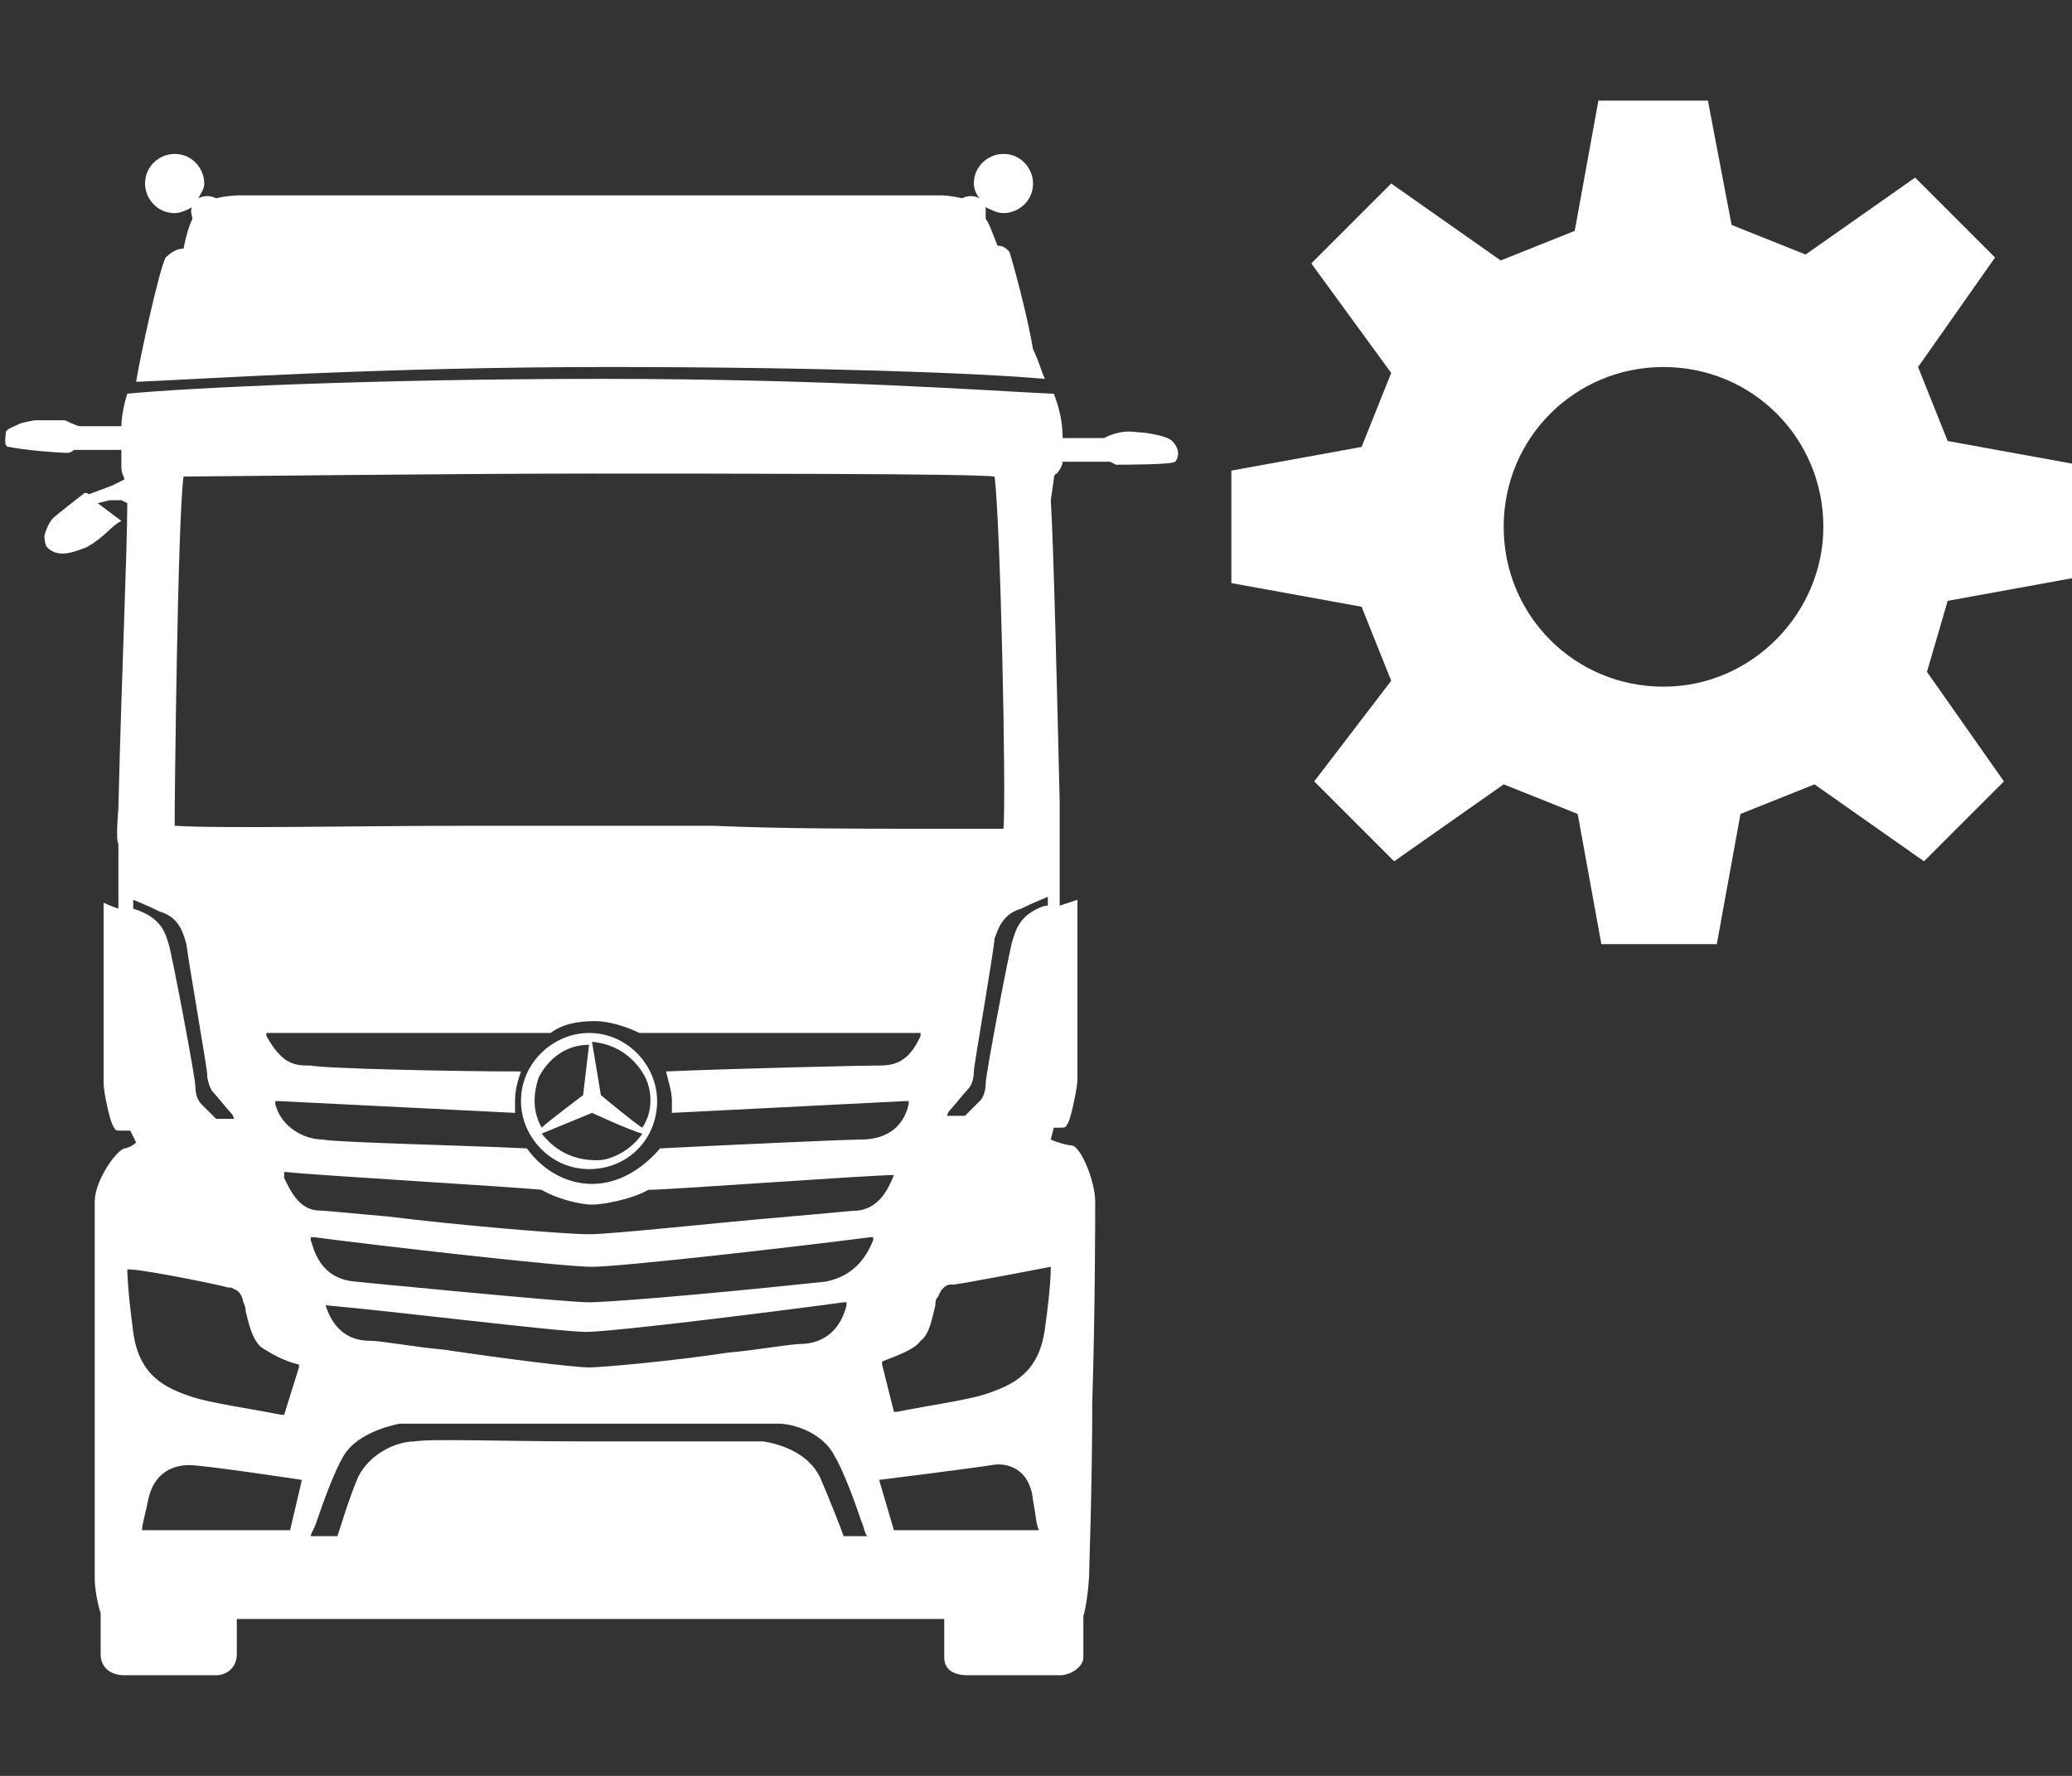 <?xml version="1.0" encoding="utf-8"?>
<!-- Generator: Adobe Illustrator 23.0.3, SVG Export Plug-In . SVG Version: 6.00 Build 0)  -->
<svg version="1.1" id="Ebene_1" xmlns="http://www.w3.org/2000/svg" xmlns:xlink="http://www.w3.org/1999/xlink" x="0px" y="0px"
	 viewBox="0 0 70 60" style="enable-background:new 0 0 70 60;" xml:space="preserve">
<rect x="0" y="0" width="70" height="60" fill="#333333" stroke="none"/>
<style type="text/css">
	.st0{fill:#FFFFFF;}
	.st1{fill-rule:evenodd;clip-rule:evenodd;fill:#FFFFFF;}
</style>
<title>icon-mto-3-truck_config--default</title>
<g>
	<path class="st0" d="M65.8,20.3l4.4-0.8v-3.8l-4.4-0.8l-1-2.5l2.6-3.7L64.7,6L61,8.6l-2.5-1l-0.8-4.2H54l-0.8,4.4l-2.5,1L47,6.2
		l-2.7,2.7l2.7,3.7l-1,2.5l-4.4,0.8v3.8l4.4,0.8l1,2.5l-2.6,3.4l2.7,2.7l3.7-2.6l2.5,1l0.8,4.4H58l0.8-4.4l2.5-1l3.7,2.6l2.7-2.7
		l-2.6-3.7L65.8,20.3z M56.2,23.2c-3,0-5.4-2.4-5.4-5.4s2.4-5.4,5.4-5.4s5.4,2.4,5.4,5.4C61.6,20.7,59.2,23.2,56.2,23.2
		C56.2,23.2,56.2,23.2,56.2,23.2z"/>
	<g>
		<path class="st1" d="M36.2,38.7c-0.1,0-0.5-0.1-0.7-0.2l0.1-0.4l0.2,0c0.2,0,0.2,0,0.3-0.2c0.1-0.2,0.3-1.2,0.3-1.4
			c0-0.3,0-6.1,0-6.1s-0.3,0.1-0.6,0.2c0-0.7,0-1.5,0-2.3c0,0,0-1.2,0-1.2c-0.1-4.2-0.2-8.5-0.3-10.2l0.1-0.7c0,0,0-0.2,0.1-0.2
			c0.1-0.1,0.2-0.3,0.2-0.4c0,0,1.6,0,1.6,0c0,0,0.2,0.1,0.2,0.1c0.3,0,1.9,0,2-0.1c0.1-0.1,0.2-0.4-0.1-0.7c-0.2-0.2-1-0.3-1.2-0.3
			c-0.6-0.1-1.1,0.2-1.1,0.2c0,0-1.4,0-1.4,0c0-0.5-0.1-1-0.3-1.5c0,0,0,0-0.1,0c-2.1-0.1-7.6-0.5-15.1-0.5c-7.8,0-14,0.3-16.1,0.5
			c-0.1,0.3-0.2,0.8-0.2,1.1c0,0-1.1,0-1.4,0c-0.1,0-0.5-0.2-0.5-0.2c-0.1,0-0.8,0-1,0c-0.1,0-0.5,0.1-0.5,0.1
			c-0.2,0.1-0.5,0.2-0.5,0.3c0,0.1-0.1,0.5,0.1,0.5c0.5,0.1,1.6,0.2,2,0.2c0.1,0,0.2-0.1,0.2-0.1c0,0,1.6,0,1.6,0c0,0.1,0,0.1,0,0.2
			c0,0.1,0,0.3,0,0.4c0,0.2,0.1,0.3,0.1,0.4l-0.4,0.2L3,16.7c0,0-0.1-0.1-0.2,0c0,0-0.9,0.7-1,0.8c-0.2,0.2-0.3,0.6-0.3,0.6
			s0,0.3,0.1,0.4c0.4,0.4,1,0.1,1.3,0c0.4-0.2,0.8-0.6,0.8-0.6s0.2-0.2,0.4-0.3l-0.8-0.6l0,0l0.4-0.1l0.4,0l0.2,0.1
			c0,1.6-0.2,6-0.3,10.3c0,0-0.1,1.1,0,1.2c0,0.8,0,1.5,0,2.2c-0.3-0.1-0.5-0.2-0.5-0.2s0,5.8,0,6.1c0,0.3,0.2,1.2,0.3,1.4
			c0.1,0.2,0.1,0.2,0.3,0.2l0.3,0l0.2,0.4c-0.1,0.1-0.3,0.2-0.4,0.2c-0.3,0.1-1,1.1-1,1.8c0,0.4,0,3.7,0,7c0,2.8,0,5.5,0,5.7
			c0,0.4,0.1,0.9,0.2,1.2v1.4c0,0.4,0.3,0.7,0.8,0.7h3.1c0.4,0,0.7-0.3,0.7-0.7v-1.2h23.9V56c0,0.4,0.3,0.6,0.8,0.6h3.1
			c0.4,0,0.8-0.3,0.8-0.6v-1.4c0.1-0.3,0.2-1.1,0.2-1.6c0-0.2,0.1-2.8,0.1-5.6C37,44.3,37,41,37,40.6C37,39.9,36.5,38.7,36.2,38.7z
			 M34.5,30.7c0.4-0.2,0.9-0.4,0.9-0.4s0,0.1,0,0.3c0,0-0.1,0-0.1,0c-0.9,0.3-1,0.9-1.1,1.2c-0.1,0.3-0.9,4.5-0.9,4.8
			c0,0.3-0.1,0.5-0.2,0.6c-0.1,0.1-0.3,0.3-0.5,0.5l-0.6,0c0,0,0-0.1,0.1-0.2c0.1-0.1,0.5-0.6,0.6-0.7c0.1-0.1,0.2-0.3,0.2-0.6
			c0-0.2,0.7-4.2,0.7-4.5C33.7,31.5,33.8,30.9,34.5,30.7z M6.2,16.1c0.8,0,9.2-0.1,13.7-0.1c4.5,0,12.9,0,13.7,0.1
			C33.8,17.6,34,27,33.9,28c-0.6,0-1.5,0-2.8,0c-2.1,0-4.7,0-7-0.1l0,0c-1.7,0-3.3,0-4.2,0c-0.9,0-2.5,0-4.2,0c-3.6,0-8.1,0.1-9.8,0
			C5.9,27,6,17.6,6.2,16.1z M22.7,37.2c0,0.1,0,0.3,0,0.4l7.9-0.4c0,0,0,0,0.1,0c0,0,0,0,0,0.1c-0.2,0.9-0.9,1.2-1.6,1.2
			c-0.5,0-4.9,0.2-6.8,0.3C21.7,39.5,20.9,40,20,40c-0.9,0-1.7-0.5-2.2-1.2c-2-0.1-6.5-0.2-6.9-0.3c-0.6,0-1.4-0.4-1.6-1.2
			c0,0,0,0,0-0.1c0,0,0,0,0.1,0l8,0.4c0-0.1,0-0.2,0-0.4c0-0.4,0.1-0.7,0.2-1c-2.3,0-6.7-0.1-7.1-0.2l-0.1,0c-0.5,0-0.9-0.1-1.4-1
			c0,0,0,0,0-0.1c0,0,0,0,0.1,0h9.5c0.4-0.3,0.9-0.4,1.5-0.4c0.5,0,1.1,0.2,1.5,0.4H31c0,0,0,0,0.1,0c0,0,0,0,0,0.1
			c-0.4,0.9-0.9,1-1.4,1l-0.1,0c-0.4,0-4.8,0.1-7.1,0.2C22.6,36.6,22.7,36.9,22.7,37.2z M30.2,39.7L30.2,39.7
			c-0.2,0.5-0.5,1.1-1.2,1.2c-0.2,0-1.1,0.1-2.3,0.2c-2.4,0.2-6,0.6-6.8,0.6c-0.8,0-4.4-0.3-6.8-0.6c-1.2-0.1-2.1-0.2-2.3-0.2
			c-0.7,0-1-0.7-1.2-1.1l0-0.1c0,0,0,0,0-0.1c0,0,0,0,0.1,0c0.8,0.1,7.7,0.5,8.6,0.6c0,0,0,0,0,0c0.5,0.3,1.3,0.5,1.7,0.5
			c0.4,0,1.4-0.2,1.9-0.5c0,0,0,0,0,0C22.6,40.2,29.4,39.7,30.2,39.7C30.2,39.6,30.2,39.6,30.2,39.7C30.2,39.7,30.2,39.7,30.2,39.7z
			 M4.5,30.7c0-0.2,0-0.3,0-0.3s0.5,0.2,0.9,0.4c0.7,0.2,0.8,0.8,0.9,1.1C6.3,32.1,7,36.1,7,36.3c0,0.2,0.1,0.5,0.2,0.6
			c0.1,0.1,0.5,0.6,0.6,0.7c0.1,0.1,0.1,0.2,0.1,0.2l-0.6,0c-0.2-0.2-0.5-0.5-0.5-0.5c-0.1-0.1-0.2-0.3-0.2-0.6
			c0-0.3-0.8-4.5-0.9-4.8C5.6,31.6,5.5,31,4.5,30.7C4.6,30.7,4.5,30.7,4.5,30.7z M4.3,42.9C4.3,42.8,4.3,42.8,4.3,42.9
			C4.4,42.8,4.4,42.8,4.3,42.9c0.1-0.1,3.1,0.5,3.4,0.6l0.1,0c0.2,0.1,0.3,0.1,0.4,0.4c0,0.1,0.1,0.2,0.1,0.4
			c0.1,0.4,0.2,0.9,0.5,1.2c0,0,0,0,0,0c0.3,0.2,0.8,0.5,1.3,0.6c0,0,0,0,0,0.1l-0.5,1.6c0,0,0,0-0.1,0c0,0,0,0,0,0
			c-1-0.2-2.4-0.4-3-0.6c-0.9-0.3-1.8-0.7-2-2.2C4.3,43.5,4.3,42.9,4.3,42.9z M9.8,51.7h-5c0-0.2,0.1-0.5,0.2-1
			c0.2-1,0.9-1.2,1.4-1.2c0.5,0,3.8,0.5,3.8,0.5L9.8,51.7z M29.2,51.9h-0.7c-0.1-0.3-0.5-1.3-0.8-2c-0.4-0.8-1.3-1.1-1.9-1.2
			c-0.6,0-3.1,0-5.9,0c-2.9,0-5.3-0.1-5.9,0c-0.6,0-1.5,0.4-1.9,1.2c-0.3,0.7-0.6,1.7-0.7,2h-0.7l-0.1,0c0,0-0.1,0-0.1,0
			c0,0,0,0,0,0c0-0.1,0.1-0.2,0.2-0.5c0.2-0.6,0.6-1.7,0.9-2.2c0.4-0.7,1.4-1,1.9-1.1c0.3,0,1.1,0,2.1,0c1.1,0,2.7,0,4.3,0
			c1.6,0,3.2,0,4.3,0c1,0,1.8,0,2.1,0c0.5,0,1.5,0.3,1.9,1.1c0.3,0.5,0.7,1.6,0.9,2.2c0.1,0.2,0.1,0.4,0.2,0.5c0,0,0,0,0,0
			C29.3,51.9,29.2,51.9,29.2,51.9z M11,44.1C11,44.1,11,44.1,11,44.1C11.1,44,11.1,44,11,44.1c2.3,0.2,7.9,0.9,8.8,0.9
			c0.9,0,6.5-0.7,8.7-1c0,0,0,0,0.1,0c0,0,0,0,0,0.1c-0.1,0.4-0.4,1.2-1.4,1.3c-0.5,0-1.5,0.2-2.6,0.3c-2,0.3-4.3,0.5-4.7,0.5
			c-0.5,0-2.9-0.3-4.9-0.6c-1.1-0.1-2.1-0.3-2.5-0.3C11.4,45.3,11.1,44.4,11,44.1z M27.9,43.3c-4.7,0.5-7.5,0.7-8,0.7
			c-0.8,0-7.9-0.7-7.9-0.7c-1.2-0.1-1.4-1.1-1.5-1.4c0,0,0,0,0-0.1c0,0,0,0,0.1,0c2.3,0.3,8.4,1,9.4,1c1,0,7.1-0.7,9.4-1
			c0,0,0,0,0.1,0c0,0,0,0,0,0.1C29.3,42.4,28.9,43.1,27.9,43.3z M30.2,51.7L29.7,50c0,0,3.2-0.4,3.8-0.5c0.5-0.1,1.3,0.1,1.4,1.2
			c0.1,0.5,0.1,0.8,0.2,1H30.2z M35.3,44.9c-0.2,1.5-1.1,1.9-2,2.2c-0.6,0.2-2,0.4-3,0.6c0,0,0,0,0,0c0,0,0,0-0.1,0l-0.4-1.6
			c0,0,0-0.1,0-0.1c0.5-0.2,1.1-0.4,1.3-0.7l0,0c0.3-0.2,0.4-0.8,0.5-1.2c0-0.1,0-0.2,0.1-0.3c0.1-0.3,0.3-0.4,0.4-0.4l0.1,0
			c0.2,0,3.3-0.6,3.3-0.6c0,0,0,0,0,0c0,0,0,0,0,0C35.5,42.9,35.5,43.5,35.3,44.9z"/>
		<path class="st1" d="M35.3,12.8c-0.1-0.2-0.2-0.6-0.4-1c-0.2-1.2-0.7-3-0.8-3.3c-0.1-0.1-0.2-0.2-0.4-0.2
			c-0.2-0.5-0.3-0.8-0.4-0.9c0,0,0,0,0,0c0-0.1,0-0.3,0-0.4c0.2,0.1,0.4,0.2,0.6,0.2c0.5,0,1-0.4,1-1c0-0.5-0.4-1-1-1
			c-0.5,0-1,0.4-1,1c0,0.2,0.1,0.4,0.2,0.5c-0.2-0.1-0.4-0.1-0.6,0c-0.4-0.1-0.7-0.1-0.7-0.1H8.1c0,0-0.4,0-0.8,0.1
			c-0.2-0.1-0.4-0.1-0.6,0c0.1-0.2,0.2-0.3,0.2-0.5c0-0.5-0.4-1-1-1c-0.5,0-1,0.4-1,1c0,0.5,0.4,1,1,1c0.2,0,0.4-0.1,0.6-0.2
			c-0.1,0.1,0,0.3,0,0.4c0,0,0,0,0,0c-0.1,0.2-0.2,0.5-0.3,1c-0.2,0-0.4,0.1-0.6,0.3c-0.2,0.3-0.9,3.5-1,4.2c0,0,0,0,0,0
			c2.4-0.1,8.3-0.5,15.9-0.5C27.7,12.4,33,12.6,35.3,12.8"/>
		<g>
			<path class="st0" d="M22.2,37.2c0-1.2-1-2.3-2.3-2.3c-1.2,0-2.3,1-2.3,2.3c0,1.2,1,2.3,2.3,2.3C21.2,39.5,22.2,38.5,22.2,37.2
				L22.2,37.2z M19.9,35.3L19.7,37c0,0-1.2,0.9-1.4,1.1c-0.4-0.7-0.2-1.4-0.1-1.7C18.3,36.2,18.8,35.3,19.9,35.3L19.9,35.3z
				 M21.7,38.3c-0.4,0.6-1.1,0.9-1.5,0.9c-0.3,0-1.2,0-1.9-0.9l1.7-0.7C20,37.6,21.3,38.2,21.7,38.3L21.7,38.3z M21.8,36.4
				c0.2,0.4,0.3,1.1-0.1,1.7C21.5,38,20.3,37,20.3,37l-0.3-1.8C21.2,35.3,21.7,36.2,21.8,36.4L21.8,36.4z"/>
		</g>
	</g>
</g>
</svg>
